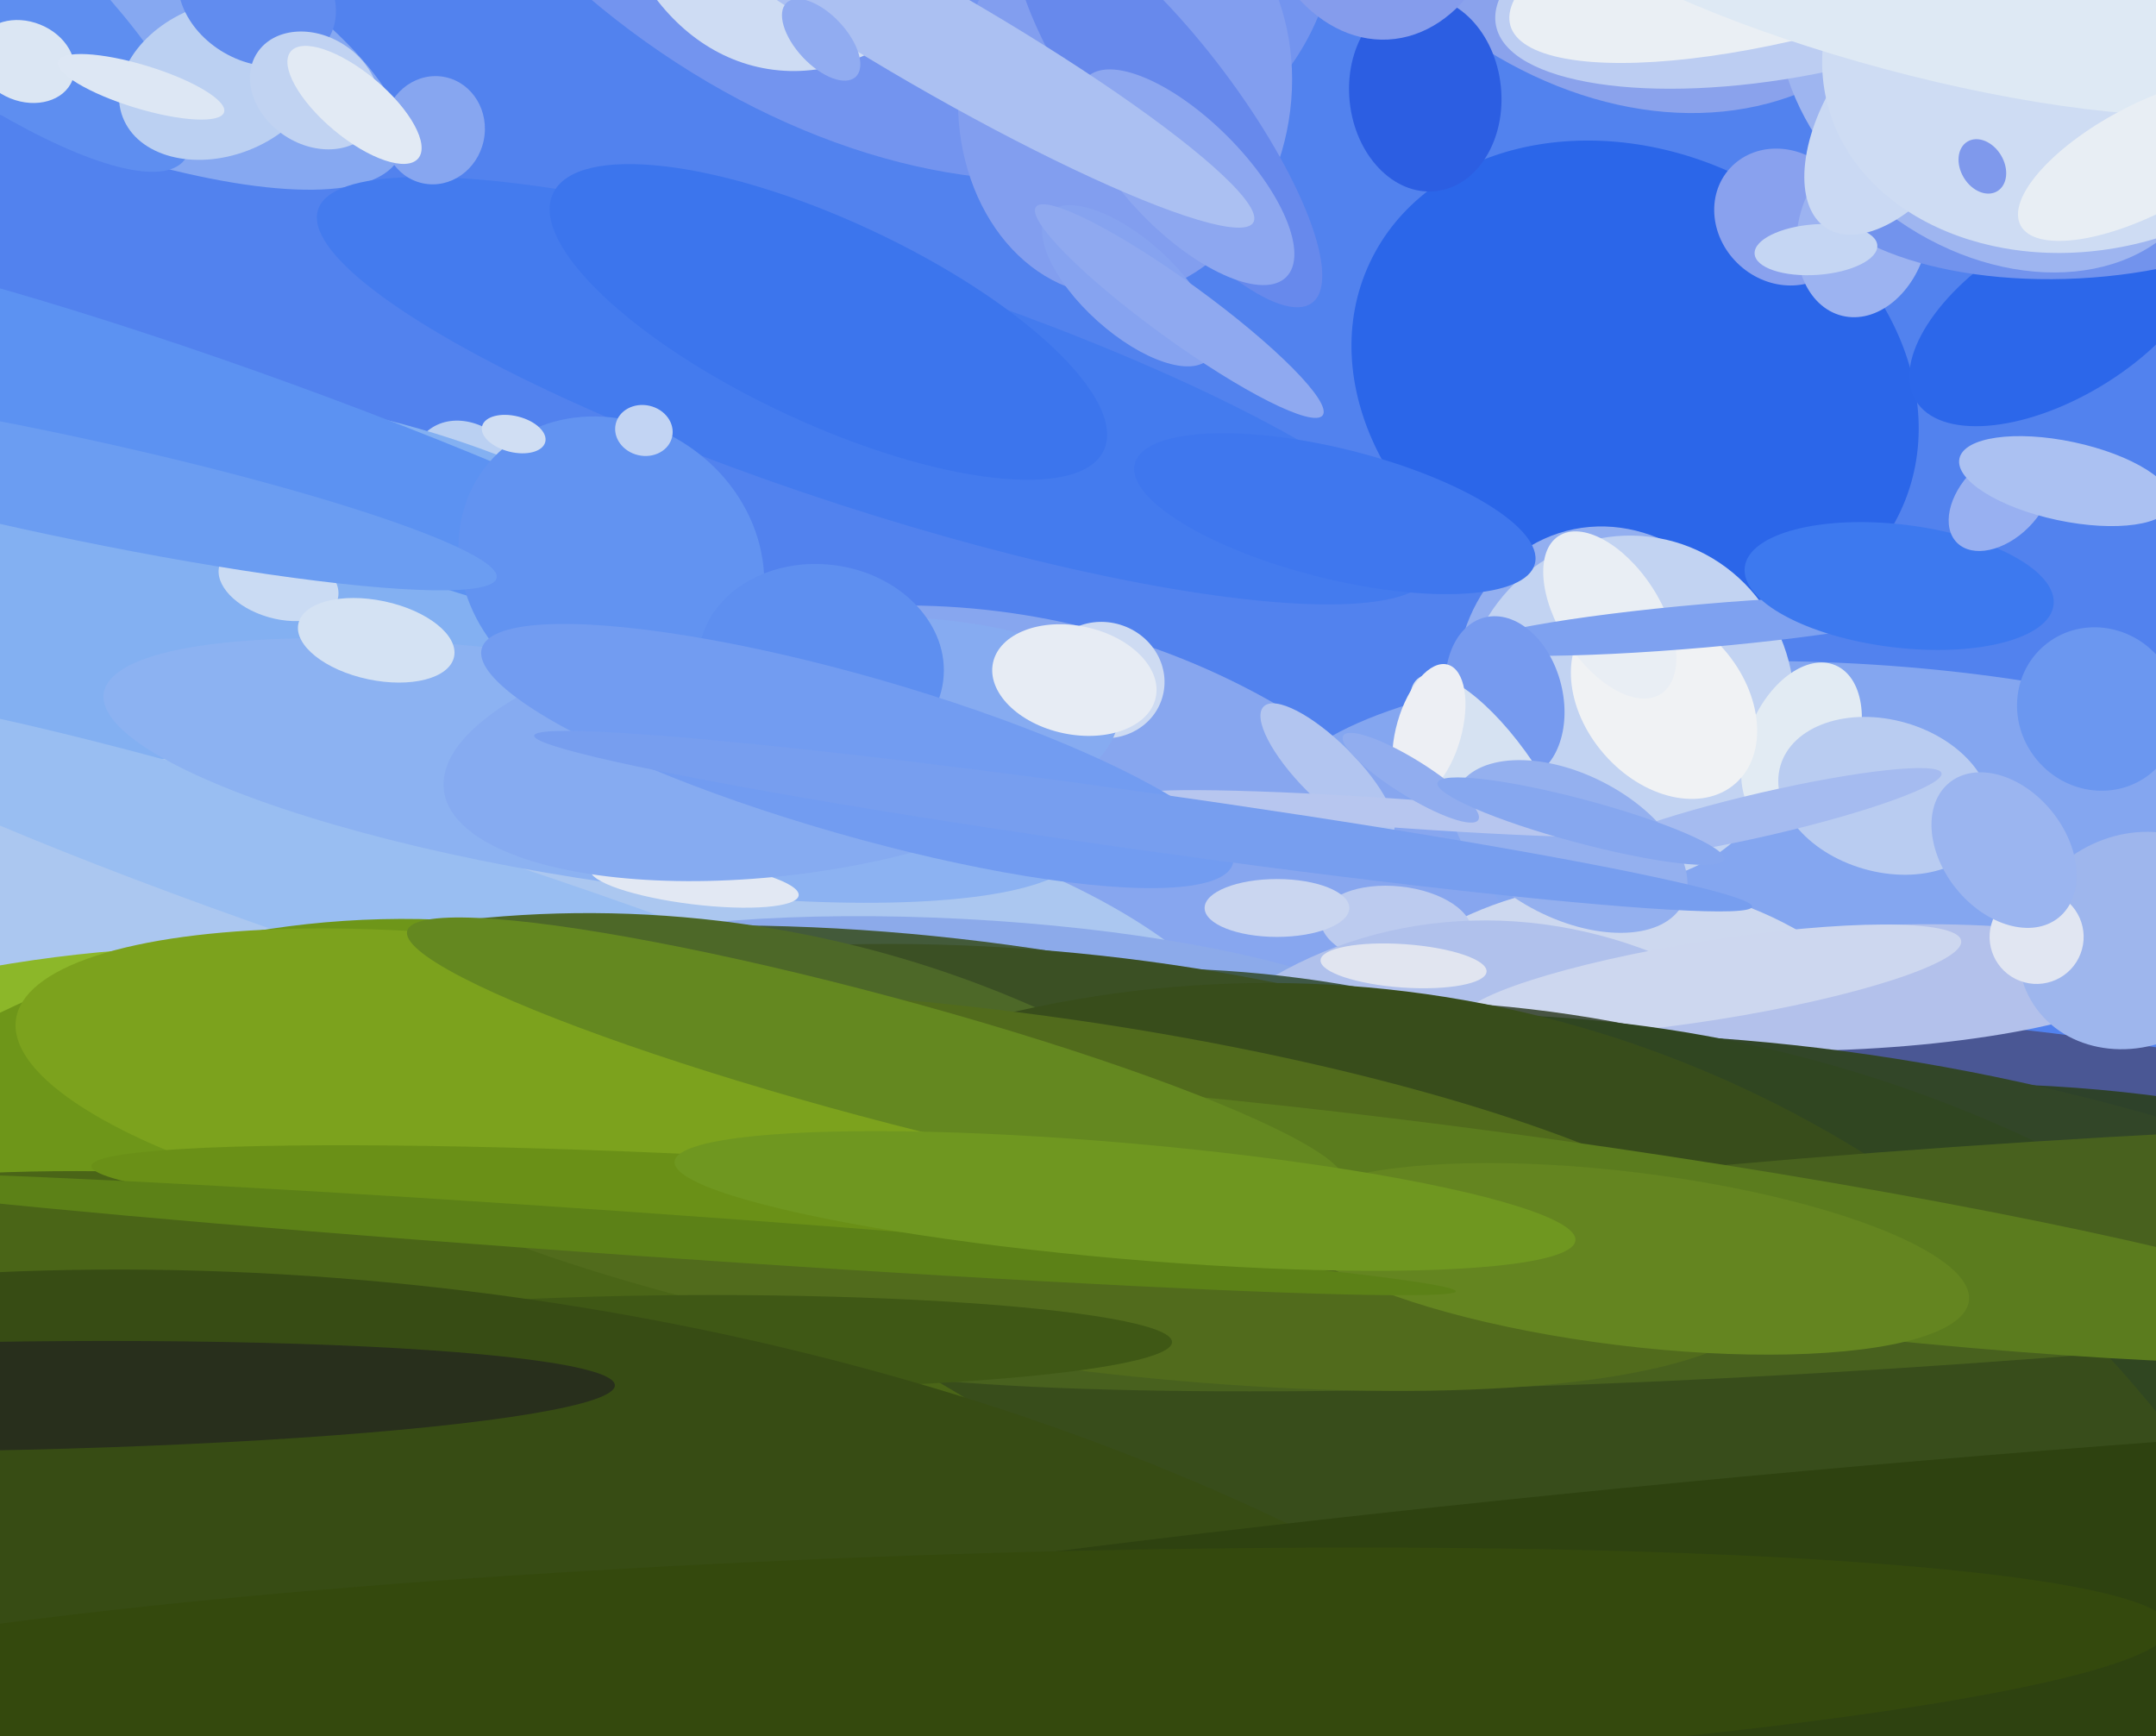 <svg xmlns="http://www.w3.org/2000/svg" width="596px" height="480px">
  <rect width="596" height="480" fill="rgb(82,130,238)"/>
  <ellipse cx="502" cy="228" rx="150" ry="45" transform="rotate(2,502,228)" fill="rgb(132,166,240)"/>
  <ellipse cx="-10" cy="-13" rx="133" ry="37" transform="rotate(25,-10,-13)" fill="rgb(134,168,241)"/>
  <ellipse cx="452" cy="107" rx="65" ry="81" transform="rotate(115,452,107)" fill="rgb(43,102,233)"/>
  <ellipse cx="243" cy="392" rx="226" ry="215" transform="rotate(111,243,392)" fill="rgb(135,166,239)"/>
  <ellipse cx="130" cy="134" rx="15" ry="19" transform="rotate(144,130,134)" fill="rgb(186,208,242)"/>
  <ellipse cx="39" cy="378" rx="271" ry="268" transform="rotate(127,39,378)" fill="rgb(131,176,242)"/>
  <ellipse cx="447" cy="346" rx="102" ry="101" transform="rotate(100,447,346)" fill="rgb(205,216,239)"/>
  <ellipse cx="386" cy="256" rx="11" ry="21" transform="rotate(96,386,256)" fill="rgb(188,203,239)"/>
  <ellipse cx="305" cy="188" rx="17" ry="16" transform="rotate(17,305,188)" fill="rgb(206,219,242)"/>
  <ellipse cx="242" cy="108" rx="162" ry="33" transform="rotate(18,242,108)" fill="rgb(68,123,238)"/>
  <ellipse cx="86" cy="312" rx="104" ry="267" transform="rotate(89,86,312)" fill="rgb(171,199,240)"/>
  <ellipse cx="265" cy="282" rx="28" ry="127" transform="rotate(93,265,282)" fill="rgb(140,170,234)"/>
  <ellipse cx="233" cy="-75" rx="102" ry="155" transform="rotate(128,233,-75)" fill="rgb(115,148,239)"/>
  <ellipse cx="584" cy="310" rx="155" ry="22" transform="rotate(8,584,310)" fill="rgb(74,87,148)"/>
  <ellipse cx="493" cy="60" rx="18" ry="20" transform="rotate(132,493,60)" fill="rgb(137,161,238)"/>
  <ellipse cx="367" cy="213" rx="8" ry="25" transform="rotate(135,367,213)" fill="rgb(178,197,240)"/>
  <ellipse cx="123" cy="253" rx="19" ry="192" transform="rotate(108,123,253)" fill="rgb(153,190,242)"/>
  <ellipse cx="569" cy="87" rx="46" ry="23" transform="rotate(149,569,87)" fill="rgb(44,103,234)"/>
  <ellipse cx="446" cy="194" rx="43" ry="49" transform="rotate(162,446,194)" fill="rgb(147,175,240)"/>
  <ellipse cx="418" cy="371" rx="114" ry="122" transform="rotate(124,418,371)" fill="rgb(176,193,236)"/>
  <ellipse cx="311" cy="25" rx="57" ry="46" transform="rotate(97,311,25)" fill="rgb(130,158,239)"/>
  <ellipse cx="487" cy="688" rx="429" ry="370" transform="rotate(147,487,688)" fill="rgb(46,66,42)"/>
  <ellipse cx="450" cy="196" rx="46" ry="48" transform="rotate(10,450,196)" fill="rgb(194,211,242)"/>
  <ellipse cx="580" cy="196" rx="23" ry="22" transform="rotate(50,580,196)" fill="rgb(107,151,240)"/>
  <ellipse cx="514" cy="273" rx="17" ry="81" transform="rotate(87,514,273)" fill="rgb(179,193,235)"/>
  <ellipse cx="590" cy="260" rx="33" ry="29" transform="rotate(150,590,260)" fill="rgb(158,182,237)"/>
  <ellipse cx="-26" cy="-18" rx="99" ry="26" transform="rotate(39,-26,-18)" fill="rgb(94,142,240)"/>
  <ellipse cx="7" cy="17" rx="14" ry="11" transform="rotate(22,7,17)" fill="rgb(219,230,243)"/>
  <ellipse cx="74" cy="125" rx="168" ry="20" transform="rotate(20,74,125)" fill="rgb(92,146,242)"/>
  <ellipse cx="323" cy="31" rx="66" ry="19" transform="rotate(53,323,31)" fill="rgb(103,137,236)"/>
  <ellipse cx="164" cy="213" rx="30" ry="137" transform="rotate(99,164,213)" fill="rgb(140,178,242)"/>
  <ellipse cx="498" cy="206" rx="15" ry="24" transform="rotate(23,498,206)" fill="rgb(226,235,243)"/>
  <ellipse cx="460" cy="194" rx="30" ry="22" transform="rotate(49,460,194)" fill="rgb(240,242,244)"/>
  <ellipse cx="192" cy="244" rx="29" ry="6" transform="rotate(7,192,244)" fill="rgb(226,232,243)"/>
  <ellipse cx="521" cy="220" rx="21" ry="30" transform="rotate(106,521,220)" fill="rgb(185,204,241)"/>
  <ellipse cx="68" cy="640" rx="381" ry="376" transform="rotate(44,68,640)" fill="rgb(140,183,41)"/>
  <ellipse cx="473" cy="271" rx="11" ry="70" transform="rotate(81,473,271)" fill="rgb(205,215,239)"/>
  <ellipse cx="444" cy="-81" rx="120" ry="93" transform="rotate(56,444,-81)" fill="rgb(138,162,236)"/>
  <ellipse cx="504" cy="610" rx="435" ry="315" transform="rotate(15,504,610)" fill="rgb(50,70,40)"/>
  <ellipse cx="445" cy="170" rx="14" ry="26" transform="rotate(147,445,170)" fill="rgb(233,238,244)"/>
  <ellipse cx="471" cy="173" rx="66" ry="6" transform="rotate(175,471,173)" fill="rgb(126,161,240)"/>
  <ellipse cx="416" cy="193" rx="23" ry="16" transform="rotate(76,416,193)" fill="rgb(118,154,239)"/>
  <ellipse cx="320" cy="581" rx="313" ry="318" transform="rotate(105,320,581)" fill="rgb(63,88,71)"/>
  <ellipse cx="525" cy="162" rx="17" ry="43" transform="rotate(97,525,162)" fill="rgb(61,121,239)"/>
  <ellipse cx="61" cy="22" rx="21" ry="29" transform="rotate(69,61,22)" fill="rgb(187,208,242)"/>
  <ellipse cx="563" cy="259" rx="13" ry="13" transform="rotate(21,563,259)" fill="rgb(225,230,242)"/>
  <ellipse cx="515" cy="64" rx="18" ry="24" transform="rotate(14,515,64)" fill="rgb(156,179,241)"/>
  <ellipse cx="413" cy="218" rx="37" ry="13" transform="rotate(56,413,218)" fill="rgb(214,226,242)"/>
  <ellipse cx="573" cy="43" rx="34" ry="74" transform="rotate(87,573,43)" fill="rgb(114,147,237)"/>
  <ellipse cx="77" cy="161" rx="17" ry="10" transform="rotate(16,77,161)" fill="rgb(202,219,243)"/>
  <ellipse cx="297" cy="551" rx="425" ry="280" transform="rotate(17,297,551)" fill="rgb(67,90,58)"/>
  <ellipse cx="552" cy="19" rx="50" ry="66" transform="rotate(127,552,19)" fill="rgb(158,181,240)"/>
  <ellipse cx="502" cy="69" rx="17" ry="7" transform="rotate(176,502,69)" fill="rgb(197,214,243)"/>
  <ellipse cx="229" cy="89" rx="28" ry="84" transform="rotate(115,229,89)" fill="rgb(60,117,237)"/>
  <ellipse cx="284" cy="559" rx="401" ry="295" transform="rotate(9,284,559)" fill="rgb(59,80,36)"/>
  <ellipse cx="385" cy="619" rx="342" ry="347" transform="rotate(106,385,619)" fill="rgb(71,84,67)"/>
  <ellipse cx="421" cy="576" rx="294" ry="329" transform="rotate(102,421,576)" fill="rgb(48,70,33)"/>
  <ellipse cx="488" cy="225" rx="6" ry="50" transform="rotate(77,488,225)" fill="rgb(165,187,240)"/>
  <ellipse cx="159" cy="551" rx="304" ry="298" transform="rotate(162,159,551)" fill="rgb(77,104,40)"/>
  <ellipse cx="109" cy="650" rx="396" ry="313" transform="rotate(91,109,650)" fill="rgb(110,150,25)"/>
  <ellipse cx="328" cy="49" rx="39" ry="16" transform="rotate(45,328,49)" fill="rgb(141,167,240)"/>
  <ellipse cx="553" cy="138" rx="17" ry="11" transform="rotate(135,553,138)" fill="rgb(152,176,241)"/>
  <ellipse cx="216" cy="207" rx="35" ry="94" transform="rotate(83,216,207)" fill="rgb(134,171,241)"/>
  <ellipse cx="343" cy="622" rx="330" ry="351" transform="rotate(11,343,622)" fill="rgb(56,77,27)"/>
  <ellipse cx="395" cy="202" rx="9" ry="19" transform="rotate(16,395,202)" fill="rgb(237,239,244)"/>
  <ellipse cx="542" cy="347" rx="30" ry="327" transform="rotate(86,542,347)" fill="rgb(72,97,30)"/>
  <ellipse cx="434" cy="234" rx="35" ry="20" transform="rotate(27,434,234)" fill="rgb(148,176,239)"/>
  <ellipse cx="353" cy="251" rx="20" ry="8" transform="rotate(0,353,251)" fill="rgb(202,214,240)"/>
  <ellipse cx="-8" cy="583" rx="258" ry="390" transform="rotate(85,-8,583)" fill="rgb(74,101,23)"/>
  <ellipse cx="287" cy="329" rx="206" ry="48" transform="rotate(8,287,329)" fill="rgb(81,107,28)"/>
  <ellipse cx="525" cy="32" rx="20" ry="37" transform="rotate(33,525,32)" fill="rgb(202,217,243)"/>
  <ellipse cx="120" cy="36" rx="15" ry="14" transform="rotate(102,120,36)" fill="rgb(135,166,240)"/>
  <ellipse cx="312" cy="79" rx="13" ry="30" transform="rotate(132,312,79)" fill="rgb(134,163,240)"/>
  <ellipse cx="554" cy="235" rx="24" ry="17" transform="rotate(51,554,235)" fill="rgb(155,181,240)"/>
  <ellipse cx="428" cy="337" rx="240" ry="22" transform="rotate(8,428,337)" fill="rgb(91,124,30)"/>
  <ellipse cx="71" cy="-1" rx="23" ry="18" transform="rotate(30,71,-1)" fill="rgb(97,140,239)"/>
  <ellipse cx="104" cy="177" rx="11" ry="22" transform="rotate(102,104,177)" fill="rgb(212,226,243)"/>
  <ellipse cx="169" cy="156" rx="39" ry="44" transform="rotate(127,169,156)" fill="rgb(98,147,241)"/>
  <ellipse cx="389" cy="225" rx="4" ry="75" transform="rotate(94,389,225)" fill="rgb(183,198,239)"/>
  <ellipse cx="197" cy="371" rx="127" ry="13" transform="rotate(0,197,371)" fill="rgb(63,88,21)"/>
  <ellipse cx="496" cy="-9" rx="30" ry="84" transform="rotate(79,496,-9)" fill="rgb(188,205,242)"/>
  <ellipse cx="227" cy="184" rx="28" ry="34" transform="rotate(97,227,184)" fill="rgb(94,143,240)"/>
  <ellipse cx="98" cy="612" rx="455" ry="257" transform="rotate(7,98,612)" fill="rgb(55,76,20)"/>
  <ellipse cx="388" cy="267" rx="6" ry="23" transform="rotate(94,388,267)" fill="rgb(225,229,240)"/>
  <ellipse cx="519" cy="446" rx="41" ry="515" transform="rotate(85,519,446)" fill="rgb(46,66,16)"/>
  <ellipse cx="450" cy="348" rx="24" ry="95" transform="rotate(97,450,348)" fill="rgb(100,133,32)"/>
  <ellipse cx="148" cy="302" rx="41" ry="145" transform="rotate(98,148,302)" fill="rgb(124,162,29)"/>
  <ellipse cx="87" cy="25" rx="15" ry="19" transform="rotate(123,87,25)" fill="rgb(193,211,242)"/>
  <ellipse cx="577" cy="11" rx="74" ry="58" transform="rotate(167,577,11)" fill="rgb(206,220,243)"/>
  <ellipse cx="224" cy="-54" rx="57" ry="74" transform="rotate(9,224,-54)" fill="rgb(206,220,243)"/>
  <ellipse cx="237" cy="209" rx="22" ry="108" transform="rotate(106,237,209)" fill="rgb(114,156,241)"/>
  <ellipse cx="548" cy="46" rx="6" ry="8" transform="rotate(149,548,46)" fill="rgb(127,153,236)"/>
  <ellipse cx="210" cy="332" rx="12" ry="185" transform="rotate(93,210,332)" fill="rgb(106,144,23)"/>
  <ellipse cx="178" cy="119" rx="8" ry="7" transform="rotate(13,178,119)" fill="rgb(194,212,243)"/>
  <ellipse cx="259" cy="11" rx="14" ry="101" transform="rotate(120,259,11)" fill="rgb(171,192,242)"/>
  <ellipse cx="227" cy="11" rx="14" ry="7" transform="rotate(47,227,11)" fill="rgb(145,172,241)"/>
  <ellipse cx="39" cy="24" rx="24" ry="6" transform="rotate(17,39,24)" fill="rgb(221,231,244)"/>
  <ellipse cx="316" cy="227" rx="8" ry="170" transform="rotate(98,316,227)" fill="rgb(119,158,239)"/>
  <ellipse cx="390" cy="215" rx="5" ry="22" transform="rotate(122,390,215)" fill="rgb(145,173,239)"/>
  <ellipse cx="-5" cy="386" rx="15" ry="175" transform="rotate(89,-5,386)" fill="rgb(40,47,28)"/>
  <ellipse cx="505" cy="-18" rx="26" ry="91" transform="rotate(74,505,-18)" fill="rgb(234,239,244)"/>
  <ellipse cx="394" cy="26" rx="21" ry="27" transform="rotate(174,394,26)" fill="rgb(44,94,226)"/>
  <ellipse cx="174" cy="341" rx="6" ry="229" transform="rotate(94,174,341)" fill="rgb(92,129,23)"/>
  <ellipse cx="253" cy="462" rx="32" ry="347" transform="rotate(88,253,462)" fill="rgb(52,73,13)"/>
  <ellipse cx="437" cy="227" rx="41" ry="6" transform="rotate(15,437,227)" fill="rgb(134,167,239)"/>
  <ellipse cx="369" cy="142" rx="57" ry="18" transform="rotate(14,369,142)" fill="rgb(63,119,238)"/>
  <ellipse cx="242" cy="292" rx="17" ry="134" transform="rotate(105,242,292)" fill="rgb(100,136,32)"/>
  <ellipse cx="142" cy="120" rx="9" ry="5" transform="rotate(14,142,120)" fill="rgb(208,222,243)"/>
  <ellipse cx="571" cy="133" rx="11" ry="30" transform="rotate(102,571,133)" fill="rgb(171,193,242)"/>
  <ellipse cx="311" cy="332" rx="16" ry="125" transform="rotate(95,311,332)" fill="rgb(111,151,32)"/>
  <ellipse cx="528" cy="-7" rx="27" ry="112" transform="rotate(105,528,-7)" fill="rgb(222,233,244)"/>
  <ellipse cx="326" cy="86" rx="8" ry="49" transform="rotate(126,326,86)" fill="rgb(143,169,240)"/>
  <ellipse cx="593" cy="44" rx="39" ry="15" transform="rotate(152,593,44)" fill="rgb(232,238,244)"/>
  <ellipse cx="381" cy="-41" rx="37" ry="52" transform="rotate(177,381,-41)" fill="rgb(133,156,236)"/>
  <ellipse cx="16" cy="134" rx="124" ry="14" transform="rotate(12,16,134)" fill="rgb(107,157,242)"/>
  <ellipse cx="98" cy="29" rx="23" ry="9" transform="rotate(40,98,29)" fill="rgb(226,234,244)"/>
  <ellipse cx="297" cy="188" rx="15" ry="23" transform="rotate(102,297,188)" fill="rgb(231,236,244)"/>
</svg>